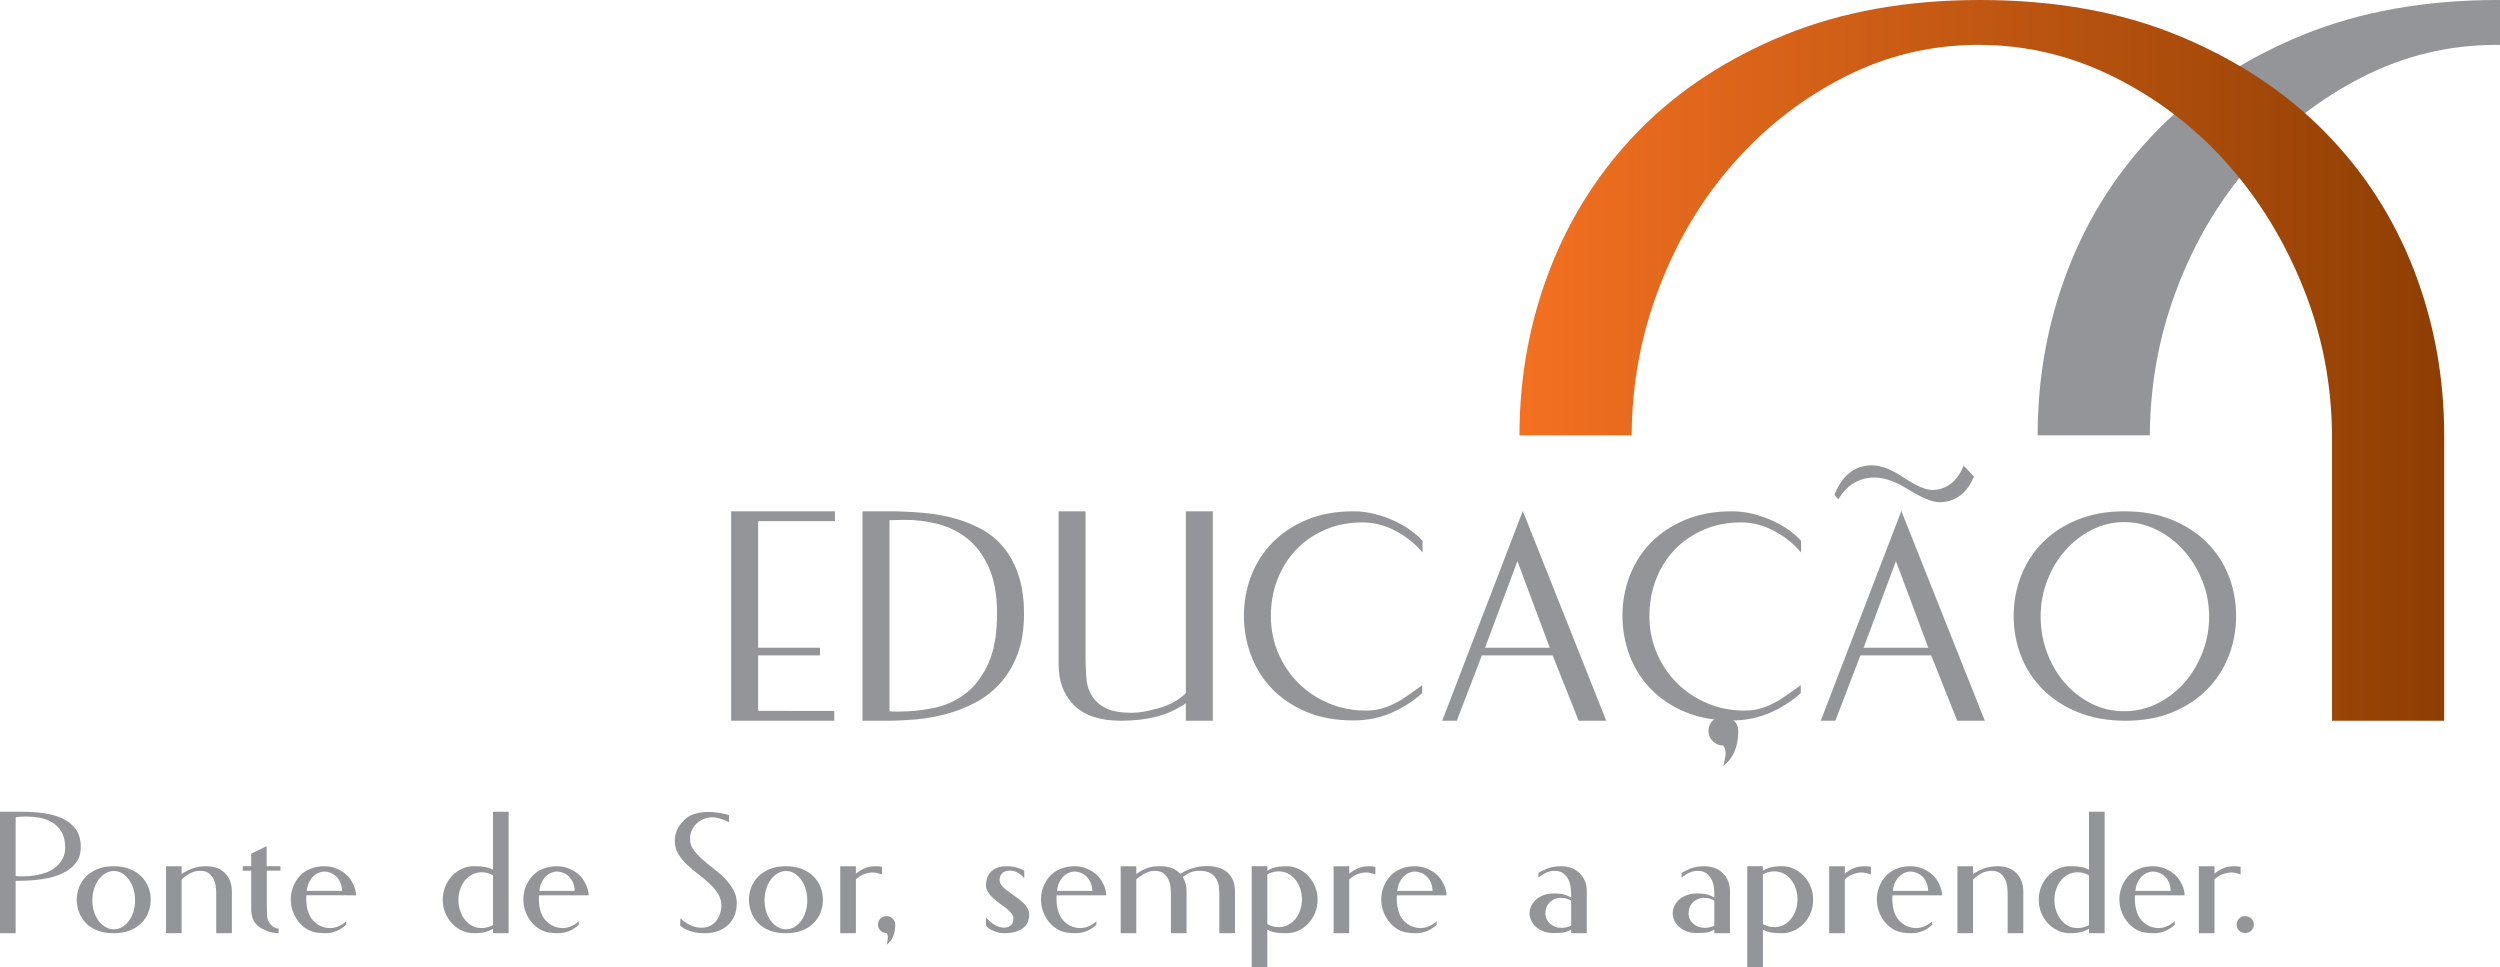 <?xml version="1.0" encoding="utf-8"?>
<!-- Generator: Adobe Illustrator 16.0.0, SVG Export Plug-In . SVG Version: 6.00 Build 0)  -->
<!DOCTYPE svg PUBLIC "-//W3C//DTD SVG 1.1//EN" "http://www.w3.org/Graphics/SVG/1.1/DTD/svg11.dtd">
<svg version="1.1" id="Layer_1" xmlns="http://www.w3.org/2000/svg" xmlns:xlink="http://www.w3.org/1999/xlink" x="0px" y="0px"
	 width="768.241px" height="297.178px" viewBox="0 0 768.241 297.178" enable-background="new 0 0 768.241 297.178"
	 xml:space="preserve">
<g>
	<g>
		<g>
			<g>
				<path fill="#939598" d="M0,286.772V249.45h6.901c2.263,0,4.467,0.149,6.616,0.45c2.149,0.305,4.063,0.85,5.739,1.641
					c1.679,0.794,3.025,1.895,4.044,3.308c1.018,1.417,1.526,3.233,1.526,5.458c0,1.961-0.517,3.601-1.555,4.92
					c-1.037,1.319-2.431,2.384-4.185,3.194c-1.754,0.813-3.77,1.386-6.052,1.727c-2.282,0.34-4.646,0.509-7.098,0.509H4.808v16.117
					H0z M14.422,268.053c0.678-0.299,1.358-0.678,2.036-1.129c0.678-0.454,1.28-0.982,1.809-1.585
					c0.528-0.603,0.951-1.308,1.272-2.121c0.32-0.811,0.481-1.724,0.481-2.741c0-2-0.377-3.621-1.132-4.865
					c-0.755-1.242-1.715-2.213-2.882-2.913c-1.17-0.697-2.462-1.167-3.875-1.414c-1.413-0.243-2.764-0.368-4.044-0.368
					c-0.642,0-1.244,0.02-1.809,0.058c-0.567,0.039-1.057,0.094-1.472,0.169v18.039c0.415,0.077,0.811,0.113,1.189,0.113
					c0.376,0,0.771,0,1.187,0C9.747,269.297,12.159,268.882,14.422,268.053z"/>
				<path fill="#939598" d="M34.948,266.189c1.886,0,3.543,0.29,4.979,0.876c1.43,0.583,2.619,1.355,3.562,2.318
					c0.94,0.962,1.648,2.055,2.118,3.28c0.474,1.226,0.708,2.498,0.708,3.817s-0.234,2.6-0.708,3.844
					c-0.47,1.245-1.178,2.348-2.118,3.308c-0.943,0.962-2.133,1.726-3.562,2.29c-1.436,0.567-3.112,0.849-5.034,0.849
					c-1.923,0-3.59-0.282-5.004-0.849c-1.416-0.564-2.583-1.328-3.507-2.29c-0.924-0.96-1.621-2.063-2.094-3.308
					c-0.471-1.245-0.705-2.525-0.705-3.844s0.234-2.592,0.705-3.817c0.473-1.225,1.178-2.318,2.121-3.28
					c0.943-0.963,2.122-1.734,3.535-2.318C31.357,266.479,33.025,266.189,34.948,266.189z M35.006,285.586
					c0.904,0,1.742-0.235,2.517-0.708c0.772-0.47,1.461-1.104,2.063-1.895c0.604-0.792,1.073-1.734,1.414-2.827
					c0.34-1.093,0.509-2.263,0.509-3.507s-0.169-2.412-0.509-3.504c-0.341-1.096-0.811-2.047-1.414-2.857
					c-0.603-0.811-1.291-1.449-2.063-1.922c-0.774-0.471-1.612-0.708-2.517-0.708s-1.762,0.237-2.572,0.708
					c-0.813,0.473-1.519,1.111-2.121,1.922c-0.604,0.811-1.076,1.762-1.414,2.857c-0.34,1.093-0.509,2.26-0.509,3.504
					s0.169,2.415,0.509,3.507c0.338,1.092,0.811,2.035,1.414,2.827c0.603,0.791,1.308,1.424,2.121,1.895
					C33.244,285.351,34.102,285.586,35.006,285.586z"/>
				<path fill="#939598" d="M71.253,286.772h-4.807v-12.045c0-0.564-0.039-1.253-0.113-2.063c-0.075-0.811-0.282-1.593-0.623-2.348
					c-0.337-0.752-0.838-1.394-1.496-1.922c-0.661-0.528-1.558-0.791-2.688-0.791c-0.83,0-1.668,0.16-2.515,0.481
					c-0.849,0.32-1.913,1.045-3.197,2.177v16.512H51.01v-20.583h4.804v2.373c1.433-0.904,2.725-1.527,3.875-1.864
					c1.151-0.34,2.424-0.509,3.817-0.509c2.376,0,4.26,0.716,5.656,2.148c1.394,1.433,2.091,3.281,2.091,5.541V286.772z"/>
				<path fill="#939598" d="M74.589,267.544v-1.355h2.603v-3.848l4.749-2.318v6.166h4.243v1.355h-4.185v10.915
					c0,1.925,0.074,3.217,0.224,3.875c0.152,0.661,0.528,1.311,1.132,1.95c0.603,0.642,1.357,1.001,2.262,1.076v1.414
					c-1.848,0-3.714-0.564-5.598-1.695c-1.887-1.131-2.827-3.054-2.827-5.77v-11.763H74.589z"/>
				<path fill="#939598" d="M101.451,285.19c0.979,0,1.942-0.235,2.885-0.708c0.94-0.47,1.621-0.932,2.036-1.386v1.073
					c-0.868,0.83-1.84,1.471-2.913,1.925c-1.075,0.45-2.254,0.677-3.534,0.677c-2.036,0-3.629-0.274-4.779-0.819
					c-1.151-0.547-2.149-1.292-2.996-2.234c-0.849-0.943-1.526-2.044-2.035-3.309c-0.509-1.264-0.764-2.61-0.764-4.043
					c0-1.394,0.255-2.713,0.764-3.958s1.187-2.329,2.035-3.252c0.847-0.924,1.931-1.648,3.25-2.177s2.732-0.791,4.243-0.791
					c1.319,0,2.553,0.235,3.703,0.705c1.151,0.473,2.149,1.076,2.999,1.812c0.846,0.733,1.562,1.704,2.146,2.913
					c0.587,1.206,0.896,2.373,0.936,3.504H94.155c-0.111,1.621,0.011,3.111,0.367,4.467c0.36,1.358,0.907,2.434,1.641,3.225
					c0.735,0.792,1.546,1.386,2.431,1.781C99.482,284.991,100.434,285.19,101.451,285.19z M105.127,273.764
					c-0.038-0.94-0.218-1.789-0.536-2.544c-0.321-0.753-0.736-1.375-1.245-1.864c-0.509-0.49-1.095-0.869-1.753-1.132
					c-0.661-0.263-1.328-0.396-2.009-0.396c-0.528,0-1.101,0.133-1.723,0.396s-1.209,0.678-1.754,1.245
					c-0.548,0.564-1.01,1.319-1.386,2.26c-0.227,0.605-0.376,1.283-0.453,2.035H105.127z"/>
				<path fill="#939598" d="M151.495,285.415c-0.451,0.266-0.924,0.492-1.413,0.681c-1.096,0.45-2.584,0.677-4.468,0.677
					c-1.321,0-2.556-0.274-3.703-0.819c-1.15-0.547-2.16-1.283-3.025-2.207c-0.869-0.924-1.558-2.008-2.066-3.25
					c-0.509-1.245-0.764-2.583-0.764-4.016c0-1.472,0.266-2.838,0.794-4.1c0.525-1.264,1.233-2.356,2.118-3.28
					c0.886-0.924,1.923-1.648,3.112-2.177c1.187-0.528,2.439-0.774,3.759-0.735c2.415-0.039,4.298,0.32,5.656,1.073V249.45h4.807
					v37.323h-4.807V285.415z M140.863,276.536c0,1.209,0.18,2.329,0.539,3.366c0.356,1.037,0.847,1.95,1.469,2.741
					c0.622,0.794,1.366,1.416,2.234,1.867c0.866,0.453,1.828,0.68,2.883,0.68c0.981,0,1.941-0.208,2.885-0.623l0.622-0.285v-15.268
					c-0.188-0.113-0.359-0.207-0.509-0.282c-0.904-0.454-1.903-0.68-2.998-0.68c-1.055,0-2.017,0.227-2.883,0.68
					c-0.868,0.451-1.612,1.065-2.234,1.836c-0.622,0.774-1.112,1.668-1.469,2.686C141.043,274.273,140.863,275.369,140.863,276.536z
					"/>
				<path fill="#939598" d="M172.926,285.19c0.979,0,1.941-0.235,2.885-0.708c0.94-0.47,1.62-0.932,2.035-1.386v1.073
					c-0.868,0.83-1.839,1.471-2.912,1.925c-1.076,0.45-2.255,0.677-3.535,0.677c-2.035,0-3.629-0.274-4.779-0.819
					c-1.15-0.547-2.149-1.292-2.995-2.234c-0.85-0.943-1.527-2.044-2.036-3.309c-0.509-1.264-0.764-2.61-0.764-4.043
					c0-1.394,0.255-2.713,0.764-3.958s1.187-2.329,2.036-3.252c0.846-0.924,1.931-1.648,3.25-2.177s2.732-0.791,4.242-0.791
					c1.319,0,2.553,0.235,3.704,0.705c1.15,0.473,2.148,1.076,2.998,1.812c0.847,0.733,1.562,1.704,2.146,2.913
					c0.586,1.206,0.896,2.373,0.935,3.504h-15.271c-0.11,1.621,0.011,3.111,0.368,4.467c0.359,1.358,0.907,2.434,1.64,3.225
					c0.736,0.792,1.546,1.386,2.432,1.781C170.956,284.991,171.907,285.19,172.926,285.19z M176.602,273.764
					c-0.039-0.94-0.219-1.789-0.537-2.544c-0.32-0.753-0.735-1.375-1.244-1.864c-0.509-0.49-1.096-0.869-1.754-1.132
					c-0.661-0.263-1.327-0.396-2.008-0.396c-0.528,0-1.101,0.133-1.724,0.396c-0.622,0.263-1.208,0.678-1.753,1.245
					c-0.548,0.564-1.01,1.319-1.386,2.26c-0.228,0.605-0.377,1.283-0.454,2.035H176.602z"/>
				<path fill="#939598" d="M223.987,252.671c-0.49-0.263-1.019-0.509-1.582-0.735c-0.493-0.188-1.038-0.365-1.641-0.537
					c-0.605-0.168-1.226-0.254-1.867-0.254c-0.678,0-1.413,0.124-2.204,0.368c-0.794,0.246-1.527,0.642-2.207,1.187
					c-0.678,0.547-1.253,1.245-1.724,2.094c-0.473,0.849-0.708,1.875-0.708,3.082c0,1.17,0.356,2.254,1.076,3.252
					c0.714,0.999,1.602,1.969,2.655,2.913c1.057,0.943,2.207,1.886,3.452,2.827c1.241,0.943,2.392,1.95,3.448,3.026
					c1.055,1.073,1.942,2.243,2.658,3.507c0.717,1.261,1.073,2.667,1.073,4.212c0,1.206-0.196,2.356-0.592,3.449
					c-0.398,1.093-1.001,2.063-1.812,2.912c-0.811,0.85-1.848,1.527-3.109,2.036c-1.264,0.509-2.743,0.763-4.438,0.763
					c-1.245,0-2.329-0.113-3.253-0.34c-0.924-0.224-1.707-0.489-2.346-0.791c-0.717-0.34-1.339-0.735-1.867-1.187l0.113-2.32
					c0.49,0.567,1.073,1.057,1.754,1.472c0.564,0.376,1.262,0.716,2.091,1.018c0.83,0.302,1.754,0.454,2.771,0.454
					c0.943,0,1.79-0.199,2.545-0.595s1.375-0.913,1.867-1.554c0.489-0.642,0.865-1.367,1.131-2.177
					c0.263-0.811,0.396-1.632,0.396-2.462c0-1.358-0.349-2.592-1.045-3.704c-0.7-1.112-1.585-2.158-2.658-3.139
					c-1.076-0.979-2.227-1.931-3.452-2.854s-2.373-1.895-3.449-2.913c-1.073-1.018-1.961-2.122-2.658-3.308
					c-0.696-1.189-1.045-2.536-1.045-4.044c0-0.868,0.16-1.772,0.48-2.716c0.318-0.94,0.894-1.903,1.724-2.882
					c1.057-1.284,2.29-2.141,3.706-2.575c1.414-0.432,2.816-0.65,4.213-0.65c0.865,0,1.695,0.05,2.486,0.142
					c0.794,0.097,1.491,0.207,2.094,0.34c0.604,0.133,1.262,0.293,1.98,0.481L223.987,252.671z"/>
				<path fill="#939598" d="M241.518,266.189c1.886,0,3.543,0.29,4.979,0.876c1.43,0.583,2.619,1.355,3.562,2.318
					c0.94,0.962,1.648,2.055,2.118,3.28c0.474,1.226,0.708,2.498,0.708,3.817s-0.234,2.6-0.708,3.844
					c-0.47,1.245-1.178,2.348-2.118,3.308c-0.943,0.962-2.133,1.726-3.562,2.29c-1.436,0.567-3.112,0.849-5.034,0.849
					s-3.59-0.282-5.004-0.849c-1.416-0.564-2.583-1.328-3.507-2.29c-0.924-0.96-1.621-2.063-2.094-3.308
					c-0.47-1.245-0.705-2.525-0.705-3.844s0.235-2.592,0.705-3.817c0.473-1.225,1.179-2.318,2.121-3.28
					c0.943-0.963,2.122-1.734,3.535-2.318C237.927,266.479,239.595,266.189,241.518,266.189z M241.575,285.586
					c0.904,0,1.742-0.235,2.518-0.708c0.771-0.47,1.46-1.104,2.062-1.895c0.604-0.792,1.073-1.734,1.414-2.827
					c0.34-1.093,0.509-2.263,0.509-3.507s-0.169-2.412-0.509-3.504c-0.341-1.096-0.811-2.047-1.414-2.857
					c-0.603-0.811-1.291-1.449-2.062-1.922c-0.775-0.471-1.613-0.708-2.518-0.708s-1.762,0.237-2.572,0.708
					c-0.813,0.473-1.519,1.111-2.121,1.922c-0.604,0.811-1.076,1.762-1.414,2.857c-0.34,1.093-0.509,2.26-0.509,3.504
					s0.169,2.415,0.509,3.507c0.338,1.092,0.811,2.035,1.414,2.827c0.603,0.791,1.308,1.424,2.121,1.895
					C239.813,285.351,240.671,285.586,241.575,285.586z"/>
				<path fill="#939598" d="M271.035,266.357v2.376c-0.755-0.263-1.347-0.434-1.781-0.509c-0.435-0.074-0.913-0.113-1.441-0.113
					c-0.415,0-1.064,0.133-1.952,0.396c-0.886,0.266-1.837,0.83-2.854,1.695v16.571h-4.808v-20.583h4.808v2.262
					c0.865-0.68,1.77-1.225,2.713-1.64s2.074-0.622,3.394-0.622C269.829,266.189,270.471,266.244,271.035,266.357z"/>
				<path fill="#939598" d="M269.793,284.115c0-0.717,0.255-1.328,0.764-1.837s1.123-0.763,1.839-0.763
					c0.753,0,1.395,0.254,1.923,0.763c0.525,0.509,0.791,1.12,0.791,1.837c0,2.827-0.885,4.901-2.658,6.22
					c0.227-0.83,0.356-1.535,0.396-2.122c0.039-0.583-0.113-1.084-0.451-1.496c-0.716,0-1.33-0.254-1.839-0.764
					C270.048,285.445,269.793,284.831,269.793,284.115z"/>
				<path fill="#939598" d="M302.984,284.51v-2.545c0.301,0.302,0.652,0.642,1.048,1.018c0.396,0.379,0.827,0.716,1.3,1.018
					c0.471,0.301,0.979,0.556,1.527,0.763c0.545,0.208,1.159,0.312,1.839,0.312c0.866-0.078,1.535-0.34,2.006-0.794
					c0.473-0.451,0.708-1.148,0.708-2.091c0-0.528-0.208-1.045-0.623-1.554c-0.414-0.509-0.932-1.009-1.554-1.499
					c-0.623-0.49-1.303-0.99-2.036-1.499c-0.735-0.509-1.413-1.054-2.035-1.64c-0.623-0.584-1.143-1.214-1.558-1.895
					c-0.415-0.678-0.622-1.414-0.622-2.205c0-0.68,0.104-1.357,0.312-2.035c0.207-0.681,0.564-1.292,1.073-1.84
					c0.509-0.545,1.161-0.99,1.952-1.327c0.791-0.34,1.79-0.509,2.996-0.509c1.095,0,2.094,0.121,2.998,0.368
					c0.904,0.243,1.715,0.575,2.432,0.987v2.321c-0.528-0.642-1.168-1.189-1.923-1.641c-0.755-0.453-1.659-0.68-2.713-0.68
					c-1.096,0.078-1.859,0.398-2.291,0.962c-0.434,0.564-0.652,1.17-0.652,1.809c0,0.68,0.227,1.292,0.681,1.839
					c0.45,0.548,1.018,1.073,1.695,1.582c0.681,0.509,1.405,1.029,2.177,1.557c0.774,0.528,1.499,1.073,2.18,1.637
					c0.678,0.567,1.242,1.198,1.695,1.895c0.451,0.7,0.678,1.463,0.678,2.29c0,0.68-0.122,1.358-0.368,2.036
					c-0.243,0.681-0.658,1.283-1.241,1.812c-0.587,0.528-1.386,0.96-2.404,1.3c-1.018,0.34-2.301,0.509-3.847,0.509
					c-0.604,0-1.198-0.085-1.781-0.254c-0.584-0.169-1.121-0.368-1.61-0.595c-0.492-0.224-0.915-0.47-1.275-0.733
					C303.391,284.925,303.137,284.701,302.984,284.51z"/>
				<path fill="#939598" d="M331.993,285.19c0.979,0,1.941-0.235,2.885-0.708c0.94-0.47,1.621-0.932,2.036-1.386v1.073
					c-0.869,0.83-1.84,1.471-2.913,1.925c-1.076,0.45-2.254,0.677-3.535,0.677c-2.035,0-3.629-0.274-4.779-0.819
					c-1.15-0.547-2.148-1.292-2.995-2.234c-0.85-0.943-1.527-2.044-2.036-3.309c-0.509-1.264-0.763-2.61-0.763-4.043
					c0-1.394,0.254-2.713,0.763-3.958s1.187-2.329,2.036-3.252c0.847-0.924,1.931-1.648,3.25-2.177s2.732-0.791,4.243-0.791
					c1.319,0,2.553,0.235,3.703,0.705c1.15,0.473,2.149,1.076,2.998,1.812c0.847,0.733,1.562,1.704,2.146,2.913
					c0.587,1.206,0.896,2.373,0.935,3.504h-15.271c-0.11,1.621,0.012,3.111,0.368,4.467c0.359,1.358,0.907,2.434,1.641,3.225
					c0.735,0.792,1.546,1.386,2.431,1.781C330.023,284.991,330.976,285.19,331.993,285.19z M335.669,273.764
					c-0.039-0.94-0.219-1.789-0.536-2.544c-0.321-0.753-0.736-1.375-1.245-1.864c-0.509-0.49-1.096-0.869-1.754-1.132
					c-0.661-0.263-1.327-0.396-2.008-0.396c-0.528,0-1.101,0.133-1.723,0.396c-0.623,0.263-1.209,0.678-1.754,1.245
					c-0.548,0.564-1.01,1.319-1.386,2.26c-0.227,0.605-0.376,1.283-0.454,2.035H335.669z"/>
				<path fill="#939598" d="M379.495,286.772h-4.808v-12.045c0-0.564-0.038-1.253-0.113-2.063c-0.077-0.811-0.302-1.593-0.678-2.348
					c-0.379-0.752-0.971-1.394-1.781-1.922c-0.813-0.528-1.972-0.791-3.479-0.791c-0.489,0-0.932,0.027-1.327,0.086
					c-0.396,0.055-0.794,0.149-1.189,0.282s-0.8,0.32-1.215,0.564c-0.414,0.246-0.904,0.559-1.471,0.935
					c0.791,1.242,1.188,2.713,1.188,4.409v12.895h-4.807v-12.045c0-0.564-0.039-1.253-0.113-2.063
					c-0.078-0.811-0.282-1.593-0.622-2.348c-0.341-0.752-0.841-1.394-1.5-1.922c-0.66-0.528-1.554-0.791-2.686-0.791
					c-0.868,0-1.718,0.18-2.544,0.537c-0.83,0.36-1.887,1.045-3.167,2.063v16.571h-4.808v-20.583h4.808v2.373
					c0.752-0.525,1.413-0.933,1.978-1.214c0.566-0.282,1.131-0.517,1.698-0.708c0.563-0.188,1.147-0.31,1.753-0.367
					c0.604-0.056,1.336-0.083,2.205-0.083c2.376,0,4.278,0.716,5.711,2.148l0.169,0.169c1.206-0.752,2.509-1.339,3.903-1.753
					c1.394-0.415,2.807-0.623,4.242-0.623c2.75,0,4.882,0.669,6.39,2.008c1.507,1.338,2.263,3.252,2.263,5.739V286.772z"/>
				<path fill="#939598" d="M389.446,267.544c0.451-0.263,0.924-0.49,1.414-0.678c1.092-0.451,2.58-0.677,4.467-0.677
					c1.319,0,2.553,0.273,3.703,0.818c1.15,0.548,2.16,1.283,3.026,2.207c0.868,0.924,1.554,2.006,2.065,3.25
					c0.51,1.245,0.764,2.583,0.764,4.017c0,1.468-0.266,2.837-0.794,4.099c-0.528,1.264-1.233,2.356-2.118,3.28
					c-0.888,0.924-1.926,1.648-3.112,2.177s-2.441,0.772-3.761,0.736c-2.412,0.036-4.296-0.321-5.654-1.073v11.479h-4.807v-30.989
					h4.807V267.544z M400.079,276.422c0-1.206-0.18-2.326-0.54-3.363c-0.356-1.037-0.846-1.95-1.469-2.744
					c-0.622-0.791-1.366-1.414-2.234-1.864c-0.868-0.454-1.828-0.68-2.885-0.68c-0.979,0-1.941,0.207-2.882,0.622l-0.623,0.282
					v15.271c0.188,0.113,0.357,0.208,0.509,0.282c0.905,0.454,1.903,0.678,2.996,0.678c1.057,0,2.017-0.224,2.885-0.678
					s1.612-1.065,2.234-1.839c0.623-0.772,1.112-1.668,1.469-2.686C399.899,278.685,400.079,277.592,400.079,276.422z"/>
				<path fill="#939598" d="M422.644,266.357v2.376c-0.756-0.263-1.348-0.434-1.781-0.509c-0.435-0.074-0.913-0.113-1.441-0.113
					c-0.415,0-1.065,0.133-1.953,0.396c-0.885,0.266-1.836,0.83-2.854,1.695v16.571h-4.807v-20.583h4.807v2.262
					c0.866-0.68,1.771-1.225,2.714-1.64s2.074-0.622,3.394-0.622C421.438,266.189,422.079,266.244,422.644,266.357z"/>
				<path fill="#939598" d="M436.556,285.19c0.979,0,1.941-0.235,2.885-0.708c0.94-0.47,1.621-0.932,2.036-1.386v1.073
					c-0.869,0.83-1.84,1.471-2.913,1.925c-1.076,0.45-2.254,0.677-3.534,0.677c-2.036,0-3.629-0.274-4.78-0.819
					c-1.15-0.547-2.148-1.292-2.995-2.234c-0.85-0.943-1.526-2.044-2.036-3.309c-0.509-1.264-0.763-2.61-0.763-4.043
					c0-1.394,0.254-2.713,0.763-3.958c0.51-1.245,1.187-2.329,2.036-3.252c0.847-0.924,1.931-1.648,3.25-2.177
					s2.732-0.791,4.243-0.791c1.319,0,2.553,0.235,3.703,0.705c1.15,0.473,2.149,1.076,2.998,1.812
					c0.847,0.733,1.563,1.704,2.146,2.913c0.587,1.206,0.896,2.373,0.935,3.504h-15.271c-0.11,1.621,0.012,3.111,0.368,4.467
					c0.359,1.358,0.907,2.434,1.641,3.225c0.735,0.792,1.546,1.386,2.431,1.781C434.586,284.991,435.538,285.19,436.556,285.19z
					 M440.231,273.764c-0.039-0.94-0.219-1.789-0.536-2.544c-0.321-0.753-0.736-1.375-1.245-1.864
					c-0.509-0.49-1.096-0.869-1.754-1.132c-0.661-0.263-1.327-0.396-2.008-0.396c-0.528,0-1.101,0.133-1.723,0.396
					c-0.623,0.263-1.209,0.678-1.754,1.245c-0.548,0.564-1.01,1.319-1.386,2.26c-0.227,0.605-0.376,1.283-0.454,2.035H440.231z"/>
				<path fill="#939598" d="M487.617,286.772h-4.808v-1.131c-0.642,0.415-1.319,0.697-2.035,0.85
					c-0.717,0.149-1.887,0.227-3.505,0.227c-1.018,0-1.972-0.16-2.856-0.481c-0.886-0.321-1.648-0.755-2.291-1.3
					c-0.642-0.548-1.15-1.189-1.526-1.925c-0.376-0.733-0.567-1.516-0.567-2.346c0-0.83,0.191-1.621,0.567-2.376
					c0.376-0.752,0.885-1.402,1.526-1.95c0.643-0.547,1.405-0.981,2.291-1.3c0.885-0.321,1.839-0.481,2.856-0.481
					c1.582,0,2.741,0.113,3.478,0.338c0.735,0.227,1.421,0.528,2.062,0.907v-1.076c0-0.564-0.047-1.253-0.141-2.063
					s-0.321-1.593-0.678-2.348c-0.359-0.752-0.877-1.394-1.558-1.922c-0.677-0.528-1.582-0.791-2.713-0.791
					c-0.868,0-1.726,0.188-2.572,0.564c-0.85,0.379-1.651,0.888-2.403,1.526v-1.413c0.603-0.415,1.487-0.866,2.658-1.355
					c1.167-0.489,2.619-0.735,4.354-0.735c2.337,0,4.231,0.716,5.684,2.148c1.449,1.433,2.177,3.281,2.177,5.541V286.772z
					 M482.81,276.763c-0.868-0.564-1.978-0.849-3.335-0.849c-1.245,0-2.318,0.454-3.223,1.358c-0.907,0.904-1.358,2.016-1.358,3.335
					c0,1.322,0.49,2.404,1.469,3.252c0.982,0.85,2.13,1.272,3.452,1.272c0.979,0,1.978-0.227,2.995-0.678V276.763z"/>
				<path fill="#939598" d="M531.611,286.772h-4.807v-1.131c-0.642,0.415-1.319,0.697-2.036,0.85
					c-0.716,0.149-1.886,0.227-3.504,0.227c-1.018,0-1.973-0.16-2.857-0.481c-0.885-0.321-1.648-0.755-2.29-1.3
					c-0.642-0.548-1.15-1.189-1.526-1.925c-0.377-0.733-0.567-1.516-0.567-2.346c0-0.83,0.19-1.621,0.567-2.376
					c0.376-0.752,0.885-1.402,1.526-1.95c0.642-0.547,1.405-0.981,2.29-1.3c0.885-0.321,1.84-0.481,2.857-0.481
					c1.582,0,2.741,0.113,3.477,0.338c0.735,0.227,1.422,0.528,2.063,0.907v-1.076c0-0.564-0.047-1.253-0.142-2.063
					c-0.094-0.811-0.32-1.593-0.677-2.348c-0.36-0.752-0.877-1.394-1.558-1.922c-0.678-0.528-1.582-0.791-2.714-0.791
					c-0.868,0-1.726,0.188-2.572,0.564c-0.849,0.379-1.65,0.888-2.403,1.526v-1.413c0.604-0.415,1.488-0.866,2.658-1.355
					c1.167-0.489,2.619-0.735,4.354-0.735c2.337,0,4.231,0.716,5.684,2.148c1.45,1.433,2.177,3.281,2.177,5.541V286.772z
					 M526.805,276.763c-0.868-0.564-1.978-0.849-3.336-0.849c-1.244,0-2.317,0.454-3.222,1.358
					c-0.907,0.904-1.358,2.016-1.358,3.335c0,1.322,0.489,2.404,1.469,3.252c0.981,0.85,2.13,1.272,3.452,1.272
					c0.979,0,1.978-0.227,2.995-0.678V276.763z"/>
				<path fill="#939598" d="M541.735,267.544c0.45-0.263,0.924-0.49,1.413-0.678c1.093-0.451,2.58-0.677,4.467-0.677
					c1.319,0,2.553,0.273,3.704,0.818c1.15,0.548,2.16,1.283,3.025,2.207c0.868,0.924,1.555,2.006,2.066,3.25
					c0.509,1.245,0.764,2.583,0.764,4.017c0,1.468-0.266,2.837-0.794,4.099c-0.528,1.264-1.234,2.356-2.119,3.28
					c-0.888,0.924-1.925,1.648-3.111,2.177s-2.442,0.772-3.762,0.736c-2.412,0.036-4.296-0.321-5.653-1.073v11.479h-4.808v-30.989
					h4.808V267.544z M552.367,276.422c0-1.206-0.18-2.326-0.539-3.363c-0.357-1.037-0.847-1.95-1.469-2.744
					c-0.623-0.791-1.366-1.414-2.235-1.864c-0.868-0.454-1.828-0.68-2.885-0.68c-0.979,0-1.941,0.207-2.882,0.622l-0.622,0.282
					v15.271c0.188,0.113,0.356,0.208,0.509,0.282c0.904,0.454,1.902,0.678,2.995,0.678c1.057,0,2.017-0.224,2.885-0.678
					c0.869-0.454,1.612-1.065,2.235-1.839c0.622-0.772,1.111-1.668,1.469-2.686C552.188,278.685,552.367,277.592,552.367,276.422z"
					/>
				<path fill="#939598" d="M574.929,266.357v2.376c-0.755-0.263-1.347-0.434-1.781-0.509c-0.435-0.074-0.913-0.113-1.441-0.113
					c-0.414,0-1.064,0.133-1.952,0.396c-0.886,0.266-1.837,0.83-2.854,1.695v16.571h-4.808v-20.583h4.808v2.262
					c0.865-0.68,1.771-1.225,2.713-1.64c0.943-0.415,2.075-0.622,3.395-0.622C573.723,266.189,574.364,266.244,574.929,266.357z"/>
				<path fill="#939598" d="M588.841,285.19c0.979,0,1.942-0.235,2.886-0.708c0.94-0.47,1.62-0.932,2.035-1.386v1.073
					c-0.868,0.83-1.839,1.471-2.912,1.925c-1.076,0.45-2.255,0.677-3.535,0.677c-2.036,0-3.629-0.274-4.779-0.819
					c-1.15-0.547-2.149-1.292-2.996-2.234c-0.849-0.943-1.526-2.044-2.035-3.309c-0.509-1.264-0.764-2.61-0.764-4.043
					c0-1.394,0.255-2.713,0.764-3.958s1.187-2.329,2.035-3.252c0.847-0.924,1.931-1.648,3.25-2.177s2.733-0.791,4.243-0.791
					c1.319,0,2.553,0.235,3.704,0.705c1.15,0.473,2.148,1.076,2.998,1.812c0.846,0.733,1.562,1.704,2.146,2.913
					c0.586,1.206,0.896,2.373,0.935,3.504h-15.271c-0.11,1.621,0.011,3.111,0.368,4.467c0.359,1.358,0.907,2.434,1.64,3.225
					c0.736,0.792,1.546,1.386,2.432,1.781C586.872,284.991,587.823,285.19,588.841,285.19z M592.518,273.764
					c-0.039-0.94-0.219-1.789-0.537-2.544c-0.32-0.753-0.735-1.375-1.244-1.864c-0.51-0.49-1.096-0.869-1.754-1.132
					c-0.661-0.263-1.328-0.396-2.008-0.396c-0.528,0-1.102,0.133-1.724,0.396s-1.209,0.678-1.754,1.245
					c-0.547,0.564-1.009,1.319-1.386,2.26c-0.227,0.605-0.376,1.283-0.453,2.035H592.518z"/>
				<path fill="#939598" d="M621.753,286.772h-4.808v-12.045c0-0.564-0.038-1.253-0.113-2.063c-0.074-0.811-0.282-1.593-0.622-2.348
					c-0.338-0.752-0.838-1.394-1.496-1.922c-0.661-0.528-1.558-0.791-2.688-0.791c-0.83,0-1.668,0.16-2.515,0.481
					c-0.849,0.32-1.914,1.045-3.197,2.177v16.512h-4.805v-20.583h4.805v2.373c1.433-0.904,2.725-1.527,3.875-1.864
					c1.15-0.34,2.423-0.509,3.817-0.509c2.376,0,4.259,0.716,5.656,2.148c1.394,1.433,2.091,3.281,2.091,5.541V286.772z"/>
				<path fill="#939598" d="M641.941,285.415c-0.451,0.266-0.924,0.492-1.413,0.681c-1.096,0.45-2.584,0.677-4.468,0.677
					c-1.321,0-2.556-0.274-3.703-0.819c-1.15-0.547-2.16-1.283-3.026-2.207c-0.868-0.924-1.557-2.008-2.065-3.25
					c-0.509-1.245-0.764-2.583-0.764-4.016c0-1.472,0.266-2.838,0.794-4.1c0.525-1.264,1.233-2.356,2.118-3.28
					c0.886-0.924,1.923-1.648,3.112-2.177c1.187-0.528,2.439-0.774,3.759-0.735c2.414-0.039,4.298,0.32,5.656,1.073V249.45h4.807
					v37.323h-4.807V285.415z M631.31,276.536c0,1.209,0.18,2.329,0.539,3.366c0.356,1.037,0.847,1.95,1.469,2.741
					c0.622,0.794,1.366,1.416,2.234,1.867c0.866,0.453,1.828,0.68,2.883,0.68c0.981,0,1.941-0.208,2.885-0.623l0.622-0.285v-15.268
					c-0.188-0.113-0.359-0.207-0.509-0.282c-0.904-0.454-1.903-0.68-2.998-0.68c-1.055,0-2.017,0.227-2.883,0.68
					c-0.868,0.451-1.612,1.065-2.234,1.836c-0.622,0.774-1.112,1.668-1.469,2.686C631.489,274.273,631.31,275.369,631.31,276.536z"
					/>
				<path fill="#939598" d="M663.374,285.19c0.979,0,1.942-0.235,2.885-0.708c0.94-0.47,1.621-0.932,2.036-1.386v1.073
					c-0.868,0.83-1.84,1.471-2.912,1.925c-1.076,0.45-2.255,0.677-3.535,0.677c-2.036,0-3.629-0.274-4.779-0.819
					c-1.151-0.547-2.149-1.292-2.996-2.234c-0.849-0.943-1.526-2.044-2.035-3.309c-0.509-1.264-0.764-2.61-0.764-4.043
					c0-1.394,0.255-2.713,0.764-3.958s1.187-2.329,2.035-3.252c0.847-0.924,1.931-1.648,3.25-2.177s2.733-0.791,4.243-0.791
					c1.319,0,2.553,0.235,3.703,0.705c1.151,0.473,2.149,1.076,2.999,1.812c0.846,0.733,1.562,1.704,2.146,2.913
					c0.586,1.206,0.896,2.373,0.935,3.504h-15.271c-0.111,1.621,0.011,3.111,0.367,4.467c0.36,1.358,0.907,2.434,1.641,3.225
					c0.735,0.792,1.546,1.386,2.432,1.781C661.405,284.991,662.356,285.19,663.374,285.19z M667.05,273.764
					c-0.038-0.94-0.218-1.789-0.536-2.544c-0.321-0.753-0.735-1.375-1.245-1.864c-0.509-0.49-1.095-0.869-1.753-1.132
					c-0.661-0.263-1.328-0.396-2.008-0.396c-0.528,0-1.102,0.133-1.724,0.396s-1.209,0.678-1.754,1.245
					c-0.547,0.564-1.009,1.319-1.386,2.26c-0.227,0.605-0.376,1.283-0.453,2.035H667.05z"/>
				<path fill="#939598" d="M688.536,266.357v2.376c-0.756-0.263-1.348-0.434-1.781-0.509c-0.435-0.074-0.913-0.113-1.441-0.113
					c-0.415,0-1.064,0.133-1.953,0.396c-0.885,0.266-1.836,0.83-2.854,1.695v16.571h-4.808v-20.583h4.808v2.262
					c0.865-0.68,1.77-1.225,2.713-1.64s2.074-0.622,3.394-0.622C687.33,266.189,687.972,266.244,688.536,266.357z"/>
				<path fill="#939598" d="M687.294,284.115c0-0.717,0.255-1.328,0.764-1.837s1.123-0.763,1.839-0.763
					c0.753,0,1.395,0.254,1.923,0.763c0.525,0.509,0.791,1.12,0.791,1.837c0,0.716-0.266,1.33-0.791,1.839
					c-0.528,0.509-1.17,0.764-1.923,0.764c-0.716,0-1.33-0.254-1.839-0.764C687.549,285.445,687.294,284.831,687.294,284.115z"/>
			</g>
		</g>
		<g>
			<path fill="#939598" d="M256.367,218.458v3.023h-31.691v-64.357h31.886v3.023h-23.597v38.908h19.013v2.34h-19.013v17.063H256.367
				z"/>
			<path fill="#939598" d="M269.624,157.123h5.754c2.926,0.066,5.933,0.247,9.02,0.537c3.087,0.293,6.096,0.847,9.02,1.66
				c2.926,0.813,5.673,1.917,8.239,3.313c2.567,1.4,4.811,3.252,6.729,5.56c1.917,2.307,3.443,5.136,4.583,8.483
				c1.137,3.35,1.707,7.33,1.707,11.943c0,4.876-0.684,9.069-2.05,12.579c-1.363,3.51-3.167,6.486-5.41,8.923
				c-2.243,2.437-4.812,4.403-7.703,5.9c-2.893,1.497-5.886,2.65-8.973,3.46c-3.087,0.813-6.176,1.35-9.263,1.609
				s-5.899,0.39-8.434,0.39h-7.803v-64.357H269.624z M273.331,218.554c0.52,0.066,1.04,0.1,1.56,0.1c0.521,0,1.04,0,1.561,0
				c3.38,0,6.84-0.357,10.386-1.073c3.54-0.717,6.76-2.146,9.653-4.29c2.89-2.146,5.266-5.2,7.116-9.166
				c1.854-3.964,2.779-9.167,2.779-15.603c0-5.72-0.846-10.45-2.533-14.187c-1.692-3.739-3.886-6.68-6.583-8.826
				c-2.699-2.144-5.723-3.64-9.069-4.483c-3.347-0.847-6.68-1.27-9.993-1.27c-0.847,0-1.659,0.017-2.439,0.05
				s-1.593,0.05-2.437,0.05V218.554z"/>
			<path fill="#939598" d="M325.3,157.123h8.289v45.538c0,0.976,0.063,2.667,0.193,5.07c0.13,2.406,0.717,4.437,1.757,6.096
				c1.04,1.657,2.5,2.94,4.387,3.85s4.52,1.366,7.899,1.366c2.21,0,5.004-0.489,8.386-1.463c3.381-0.977,6.11-2.503,8.19-4.583
				v-55.875h8.289v64.357h-8.289v-5.363c-2.86,1.95-5.899,3.333-9.116,4.143c-3.22,0.813-6.843,1.22-10.873,1.22
				c-6.373,0-11.149-1.577-14.333-4.73c-3.187-3.153-4.779-7.36-4.779-12.626V157.123z"/>
			<path fill="#939598" d="M419.786,218.361c1.689,0,3.233-0.197,4.63-0.587c1.396-0.39,2.779-0.927,4.144-1.607
				c1.366-0.683,2.732-1.513,4.096-2.486c1.367-0.977,2.83-2.016,4.39-3.12v2.437c-2.926,2.6-6.159,4.649-9.702,6.143
				c-3.544,1.497-7.363,2.243-11.46,2.243c-5.46,0-10.27-0.879-14.43-2.633c-4.159-1.756-7.672-4.11-10.532-7.069
				c-2.86-2.957-5.021-6.387-6.483-10.287c-1.463-3.899-2.193-7.963-2.193-12.189s0.73-8.273,2.193-12.14s3.623-7.28,6.483-10.24
				c2.86-2.957,6.39-5.313,10.582-7.069c4.19-1.754,8.984-2.633,14.38-2.633c2.276,0,4.486,0.28,6.633,0.83
				c2.144,0.554,4.16,1.267,6.044,2.146c1.886,0.877,3.56,1.851,5.022,2.924c1.464,1.073,2.647,2.13,3.56,3.17v3.606
				c-2.21-2.664-4.959-4.874-8.239-6.63c-3.283-1.754-6.68-2.633-10.189-2.633c-4.227,0-8.062,0.749-11.507,2.243
				c-3.446,1.496-6.402,3.526-8.873,6.093c-2.473,2.57-4.389,5.609-5.753,9.119c-1.366,3.51-2.049,7.28-2.049,11.31
				c0,4.096,0.763,7.916,2.293,11.459c1.526,3.543,3.606,6.613,6.239,9.213c2.634,2.6,5.72,4.649,9.264,6.144
				C411.87,217.614,415.689,218.361,419.786,218.361z"/>
			<path fill="#939598" d="M447.672,221.48h-4.486l24.769-64.454l25.643,64.454h-8.482l-7.994-20.086h-21.745L447.672,221.48z
				 M476.241,199.054l-9.946-26.622l-9.946,26.622H476.241z"/>
			<path fill="#939598" d="M536.112,218.361c1.689,0,3.233-0.197,4.63-0.587c1.396-0.39,2.779-0.927,4.144-1.607
				c1.366-0.683,2.732-1.513,4.096-2.486c1.366-0.977,2.83-2.016,4.39-3.12v2.437c-2.926,2.6-6.159,4.649-9.703,6.143
				c-3.543,1.497-7.362,2.243-11.459,2.243c-5.46,0-10.27-0.879-14.43-2.633c-4.16-1.756-7.673-4.11-10.532-7.069
				c-2.86-2.957-5.021-6.387-6.483-10.287c-1.463-3.899-2.193-7.963-2.193-12.189s0.73-8.273,2.193-12.14s3.623-7.28,6.483-10.24
				c2.859-2.957,6.389-5.313,10.582-7.069c4.19-1.754,8.983-2.633,14.38-2.633c2.276,0,4.486,0.28,6.633,0.83
				c2.144,0.554,4.16,1.267,6.044,2.146c1.886,0.877,3.56,1.851,5.022,2.924s2.647,2.13,3.56,3.17v3.606
				c-2.21-2.664-4.959-4.874-8.239-6.63c-3.283-1.754-6.68-2.633-10.189-2.633c-4.227,0-8.062,0.749-11.507,2.243
				c-3.446,1.496-6.402,3.526-8.873,6.093c-2.473,2.57-4.39,5.609-5.753,9.119c-1.366,3.51-2.05,7.28-2.05,11.31
				c0,4.096,0.764,7.916,2.293,11.459c1.527,3.543,3.607,6.613,6.24,9.213c2.633,2.6,5.72,4.649,9.263,6.144
				C528.196,217.614,532.016,218.361,536.112,218.361z"/>
			<path fill="#939598" d="M563.998,221.48h-4.486l24.769-64.454l25.643,64.454h-8.482l-7.994-20.086h-21.745L563.998,221.48z
				 M592.567,199.054l-9.946-26.622l-9.946,26.622H592.567z"/>
			<path fill="#939598" d="M652.828,157.123c5.523,0,10.416,0.879,14.673,2.633c4.257,1.756,7.85,4.113,10.776,7.069
				c2.923,2.96,5.133,6.373,6.63,10.24c1.496,3.867,2.243,7.947,2.243,12.236c0,4.226-0.747,8.29-2.243,12.189
				c-1.497,3.9-3.69,7.33-6.583,10.287c-2.894,2.959-6.45,5.316-10.677,7.069c-4.227,1.756-9.036,2.633-14.43,2.633
				c-5.526,0-10.436-0.877-14.726-2.633c-4.29-1.753-7.896-4.11-10.823-7.069c-2.926-2.957-5.136-6.37-6.63-10.237
				c-1.496-3.867-2.243-7.949-2.243-12.239c0-4.354,0.764-8.483,2.29-12.383c1.527-3.899,3.74-7.312,6.633-10.239
				c2.891-2.923,6.45-5.247,10.677-6.97C642.619,157.986,647.429,157.123,652.828,157.123z M652.729,218.554
				c3.64,0,7.053-0.794,10.239-2.387c3.184-1.593,5.946-3.72,8.289-6.386c2.34-2.667,4.19-5.753,5.557-9.266
				c1.367-3.51,2.047-7.181,2.047-11.017c0-3.837-0.696-7.51-2.097-11.02c-1.396-3.51-3.282-6.597-5.653-9.263
				c-2.376-2.667-5.152-4.793-8.339-6.386c-3.184-1.594-6.533-2.39-10.043-2.39s-6.823,0.796-9.946,2.39
				c-3.12,1.593-5.85,3.72-8.19,6.386c-2.34,2.667-4.176,5.753-5.509,9.263c-1.334,3.51-1.997,7.183-1.997,11.02
				c0,3.836,0.646,7.506,1.949,11.017c1.298,3.513,3.104,6.599,5.41,9.266c2.307,2.666,5.023,4.793,8.144,6.386
				C645.708,217.76,649.089,218.554,652.729,218.554z"/>
		</g>
		<path fill="#939598" d="M768.241,0.014c-0.193,0-0.406-0.014-0.625-0.014c-22.412,0-42.413,3.579-59.977,10.743
			c-17.568,7.175-32.353,16.833-44.387,28.984c-12.016,12.159-21.234,26.356-27.571,42.572c-6.358,16.214-9.512,33.377-9.512,51.474
			h34.466c0.095-15.65,2.83-30.658,8.29-45.001c5.526-14.593,13.182-27.424,22.91-38.507c9.714-11.072,21.06-19.923,34.034-26.545
			c12.986-6.63,26.771-9.938,41.342-9.938c0.349,0,0.681,0.027,1.029,0.027V0.014z"/>
		<linearGradient id="SVGID_1_" gradientUnits="userSpaceOnUse" x1="466.934" y1="110.739" x2="751.093" y2="110.739">
			<stop  offset="0.005" style="stop-color:#F37021"/>
			<stop  offset="1" style="stop-color:#8E3E03"/>
		</linearGradient>
		<path fill="url(#SVGID_1_)" d="M741.766,82.894c-6.237-16.067-15.397-30.265-27.548-42.553
			c-12.179-12.303-27.106-22.097-44.819-29.402C651.725,3.648,631.378,0,608.404,0c-22.423,0-42.418,3.579-60.001,10.743
			c-17.566,7.175-32.363,16.833-44.379,28.984c-12.026,12.159-21.212,26.356-27.579,42.572c-6.342,16.214-9.512,33.377-9.512,51.474
			h34.466c0.092-15.65,2.847-30.658,8.301-45.001c5.529-14.593,13.16-27.424,22.918-38.507c9.709-11.072,21.06-19.923,34.035-26.545
			c12.972-6.63,26.76-9.938,41.348-9.938c14.587,0,28.514,3.308,41.748,9.938c13.238,6.622,24.8,15.473,34.671,26.545
			c9.86,11.083,17.686,23.914,23.511,38.507c5.697,14.344,8.582,29.352,8.688,45.001v87.705h34.475v-87.705
			C751.093,115.936,747.979,98.989,741.766,82.894z"/>
	</g>
	<path fill="#939598" d="M574.688,146.801c3.38-0.368,7.213,0.791,11.517,3.485c4.304,2.691,7.582,4.038,9.836,4.038
		c1.441,0,2.805-0.26,4.099-0.785c2.808-1.192,4.901-3.436,6.268-6.738l0.006,0.011c0.044-0.142,0.105-0.255,0.149-0.398
		l-3.143-3.366c-1.27,3.292-3.216,5.535-5.833,6.727c-1.192,0.525-2.467,0.786-3.812,0.786c-2.094,0-5.142-1.344-9.144-4.038
		c-4.003-2.686-7.567-3.845-10.713-3.474c-4.633,0.531-8.037,3.535-10.206,9.028l1.209,1.374
		C567.236,149.489,570.486,147.254,574.688,146.801z"/>
	<g>
		<g>
			<path fill="#939598" d="M525.001,224.595c0-1.237,0.438-2.291,1.314-3.165c0.879-0.885,1.933-1.322,3.172-1.322
				c1.3,0,2.404,0.437,3.313,1.322c0.91,0.874,1.364,1.928,1.364,3.165c0,4.873-1.527,8.447-4.578,10.726
				c0.391-1.427,0.614-2.649,0.681-3.656s-0.199-1.867-0.78-2.583c-1.239,0-2.293-0.437-3.172-1.316
				C525.438,226.885,525.001,225.829,525.001,224.595z"/>
		</g>
	</g>
</g>
</svg>
